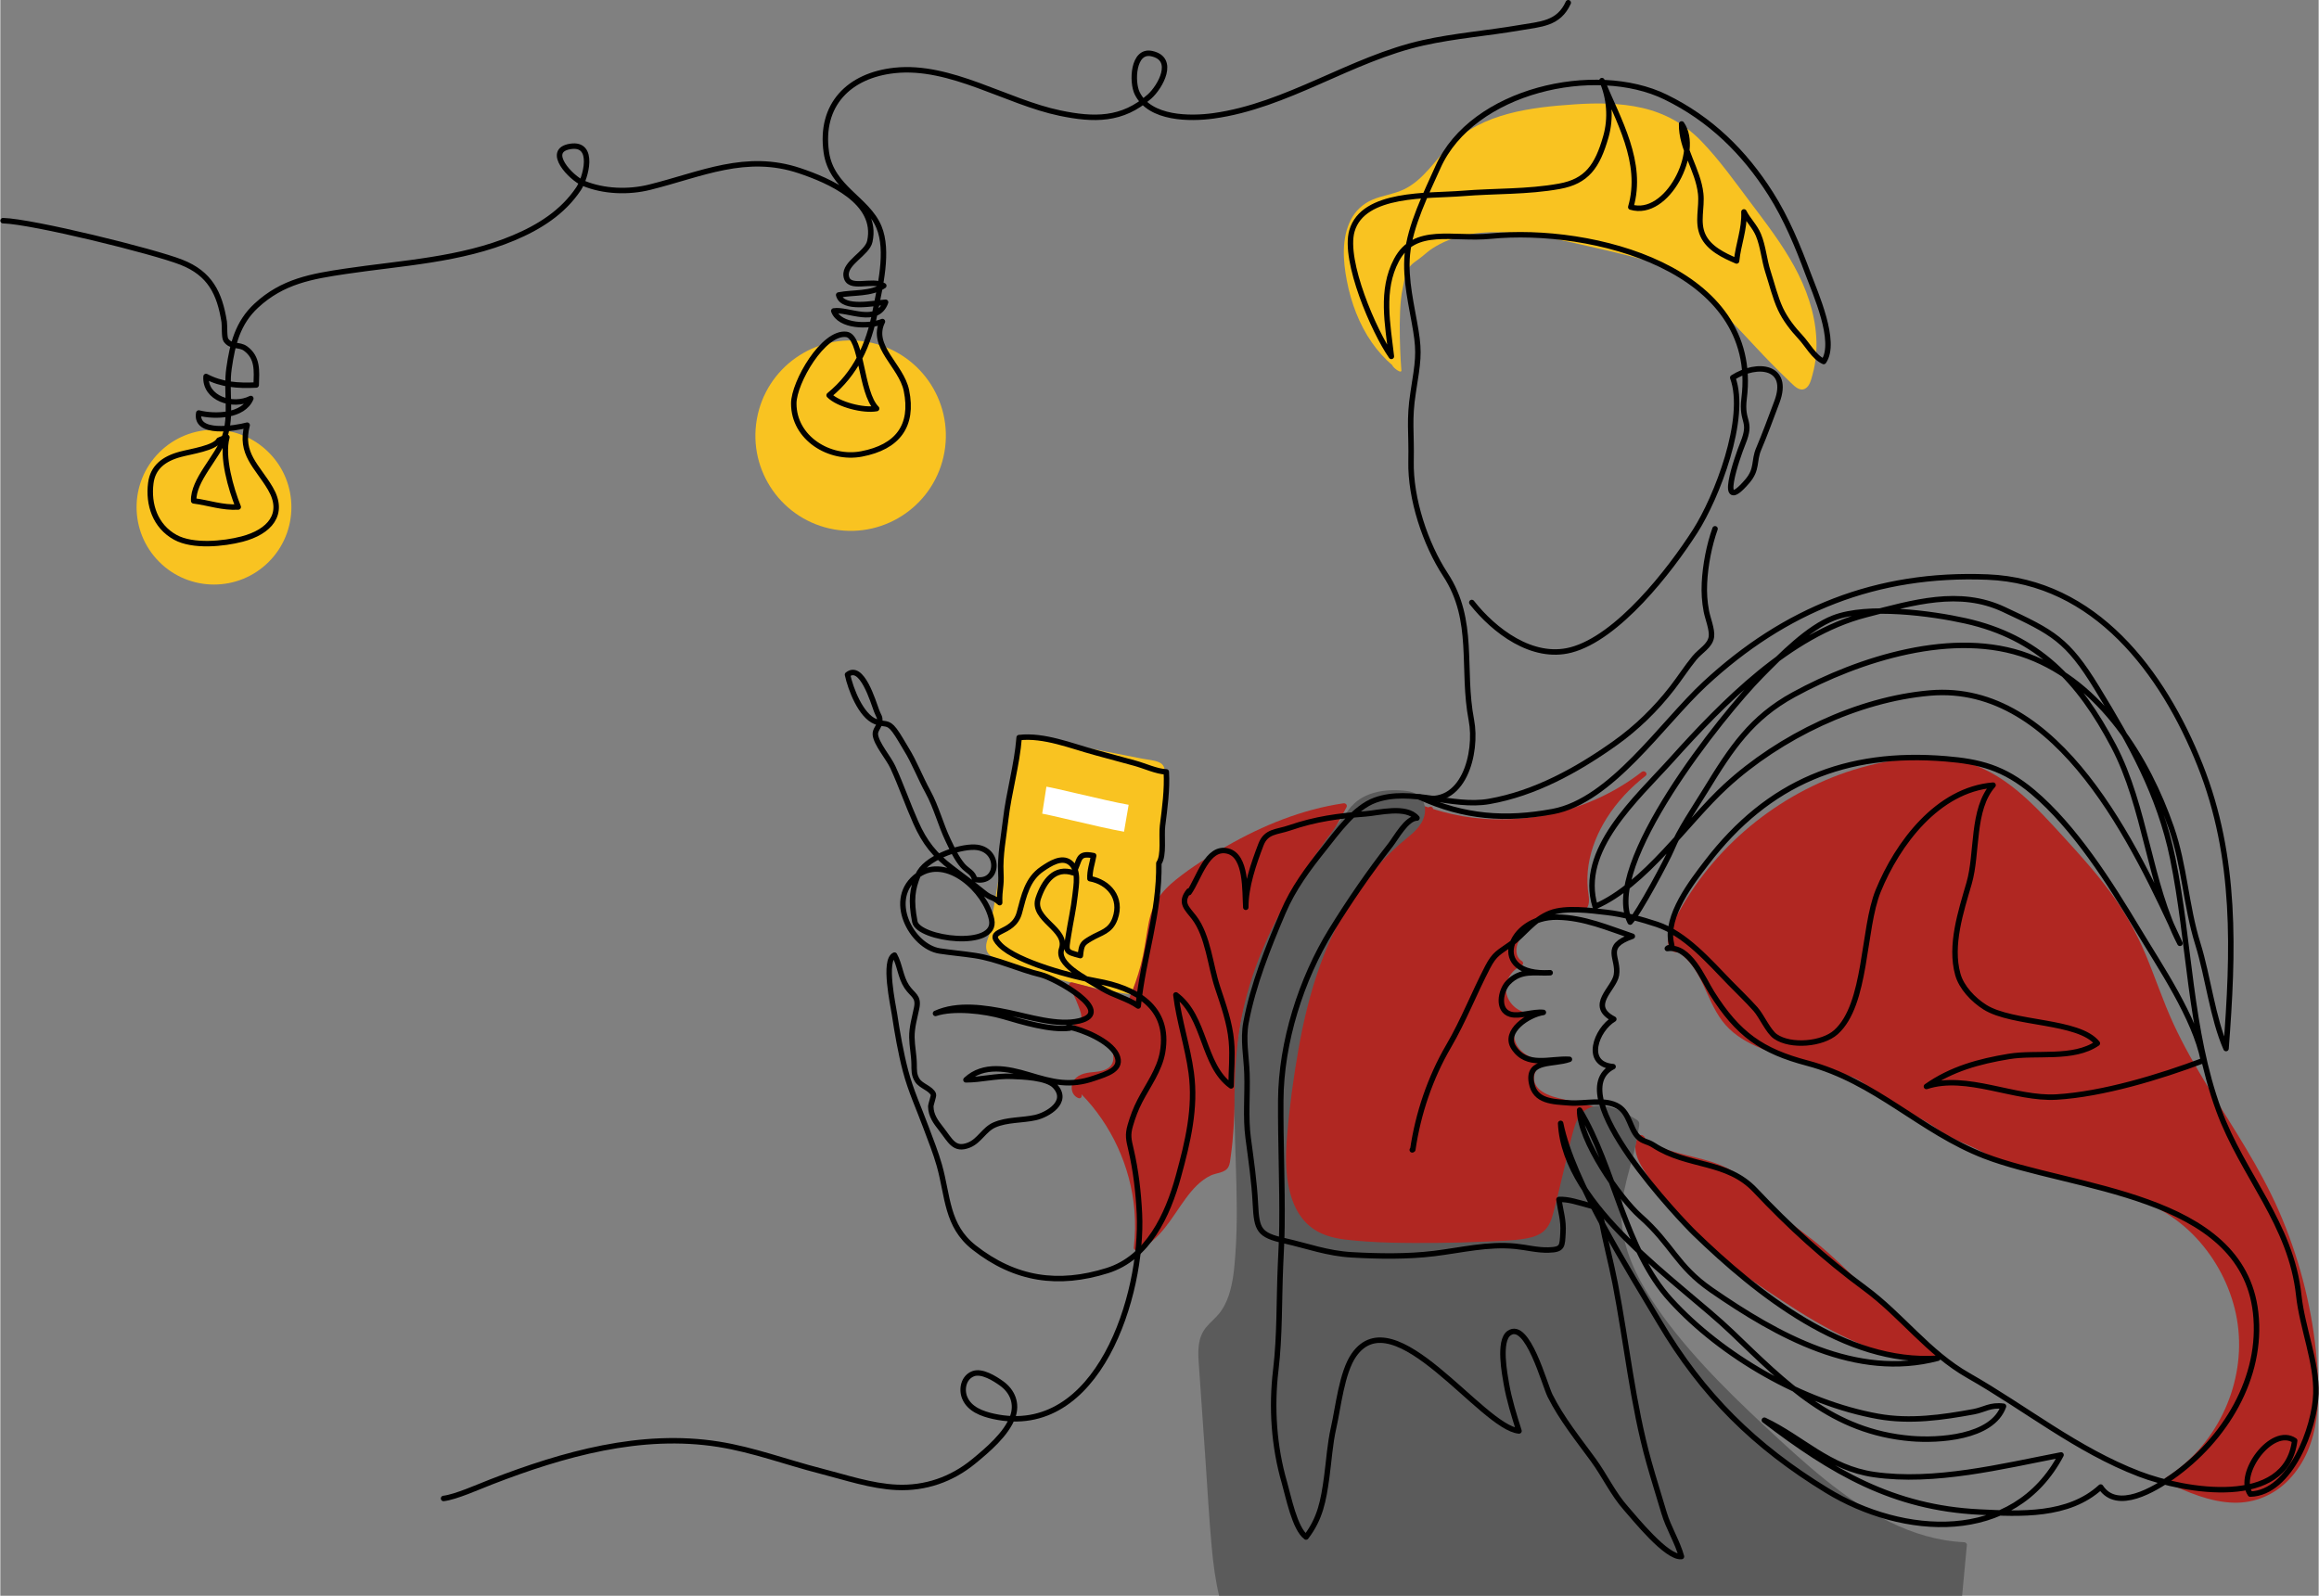 <?xml version="1.0" encoding="UTF-8"?>
<!DOCTYPE svg PUBLIC "-//W3C//DTD SVG 1.1//EN" "http://www.w3.org/Graphics/SVG/1.1/DTD/svg11.dtd">
<!-- Creator: CorelDRAW -->
<svg xmlns="http://www.w3.org/2000/svg" xml:space="preserve" width="1094px" height="753px" version="1.1" style="shape-rendering:geometricPrecision; text-rendering:geometricPrecision; image-rendering:optimizeQuality; fill-rule:evenodd; clip-rule:evenodd"
viewBox="0 0 14984.21 10316.53"
 xmlns:xlink="http://www.w3.org/1999/xlink"
 xmlns:xodm="http://www.corel.com/coreldraw/odm/2003">
 <rect x="0" y="0" width="14984.21" height="10316.53" fill="#808080" stroke="none"/>
 <defs>
  <style type="text/css">
   <![CDATA[
    .str0 {stroke:black;stroke-width:35.31;stroke-linecap:round;stroke-linejoin:round;stroke-miterlimit:10}
    .str1 {stroke:black;stroke-width:35.31;stroke-linecap:round;stroke-linejoin:round;stroke-miterlimit:10}
    .fil4 {fill:none;fill-rule:nonzero}
    .fil2 {fill:#5B5B5B;fill-rule:nonzero}
    .fil0 {fill:#F9C321;fill-rule:nonzero}
    .fil1 {fill:#B02722;fill-rule:nonzero}
    .fil3 {fill:white;fill-rule:nonzero}
   ]]>
  </style>
 </defs>
 <g id="Ebene_x0020_1">
  <g id="_2029799494912">
   <path class="fil0" d="M1734.77 3632.46c-195.4,195.41 -512.2,195.41 -707.59,0 -195.39,-195.39 -195.39,-512.18 0,-707.57 195.39,-195.39 512.19,-195.39 707.59,0 195.39,195.39 195.39,512.18 0,707.57z"/>
   <path class="fil0" d="M5390.06 3422.82c-334.88,-58.39 -559,-377.18 -500.61,-712.07 58.38,-334.86 377.2,-559 712.05,-500.61 334.87,58.41 559,377.2 500.64,712.08 -58.42,334.87 -377.21,559.01 -712.08,500.6z"/>
   <path class="fil0" d="M7488.7 4927.72c-33.19,-13.71 -73.27,-16.33 -108.42,-23.16 -79.29,-15.41 -158.51,-30.83 -237.77,-46.24 -180.12,-35.04 -360.2,-70.04 -540.34,-105.07 -17.98,-3.51 -31.8,7.55 -33.53,25.54 -30.12,322.42 -72.11,643.69 -126.11,963.03 -15.43,91.03 -31.85,181.96 -49.13,272.74 -1.26,6.52 -0.21,12.29 2.19,17.14 -6.02,16.42 -11.97,32.85 -17.37,49.4 -10.76,33.18 -10.99,70.94 18.47,94.49 14.43,11.52 32.53,17.26 49.51,23.88 21.95,8.64 43.95,17.05 66.04,25.23 166.33,61.87 336.89,112.38 510.01,151.24 98.78,22.17 198.38,40.37 298.57,54.96 13.75,2 28.89,-3.24 32.58,-18.49 73.82,-308.32 124.56,-622.15 151.44,-938.09 13.38,-156.75 21.11,-314.07 22.27,-471.37 0.23,-32.51 -5.38,-61.61 -38.41,-75.23z"/>
   <path class="fil0" d="M11737.01 2180.85c-9.62,-162.85 -65.08,-317.87 -142.46,-459.23 -80.02,-146.29 -181.81,-278.49 -281.43,-410.97 -101.56,-134.89 -201.07,-275.64 -318.14,-397.03 -105.88,-109.86 -235.36,-182.18 -382.39,-215.81 -143,-32.72 -291.34,-33.12 -436.9,-23.24 -280.53,19.07 -595.25,55.06 -806.73,265.64 -95.95,95.54 -170.84,222.89 -295.36,283.33 -66.2,32.16 -141.2,39.15 -208.47,68.86 -59.62,26.35 -107.92,71.35 -137.54,130.73 -59.75,119.71 -49.22,263.5 -24.66,391.23 27.28,142.16 79.41,282.41 162.1,400.67 37.86,54.12 81.73,103.14 131.63,145.75 2.33,14.67 65.09,63.68 58.5,29.52 -1.92,-10.09 -26.44,-370.49 7.93,-522.77 18.2,-80.58 15.64,-129.03 83.35,-177.2 81.07,-57.69 65.98,-58.65 129.96,-96.79 281.7,-167.96 689.31,-69.95 995.39,0 153.14,34.97 348.98,77.42 495.9,134.16 136.43,52.65 254.83,182.16 359.52,287.57 199.14,200.62 242.57,264.73 447.36,460.8 23.83,22.81 56.68,55.87 91.7,35.94 30.08,-17.11 38.98,-63.35 47.65,-94.57 20.93,-76.56 27.78,-157.33 23.09,-236.59z"/>
   <path class="fil1" d="M10634 5015.58c-98.53,76.43 -185.18,168.58 -251.79,274.31 -57.68,91.78 -100.06,193.62 -116.99,301.15 -8.12,52.05 -9.74,105.57 -4.79,157.96 3.9,40.26 20.66,96.06 -12.52,129.01 -17.48,17.34 -41.49,17.15 -64.1,13.1 -28.56,-5.13 -55.4,-7.97 -84.19,-2.85 -60.35,10.81 -114.71,44.16 -163.59,79.47 -44.16,31.9 -93.77,67.03 -121.1,115.43 -22.95,40.43 -25.41,102.17 18.7,129.75 13.97,8.62 9.52,26.66 -4.23,32.28 -62.16,25.79 -103.97,94.11 -97.45,161.32 6.58,68.32 61.08,124.83 126.91,139.49 17.48,3.83 16.25,29.45 0,34.01 -64.76,18.39 -87.72,100.29 -65.49,158.71 28.06,73.94 111.91,109.47 184.63,120.94 19.95,3.17 14.66,35.29 -4.72,34.74 -41.49,-1.39 -60.91,42.54 -60.58,78.74 0.55,49.04 40.98,81.18 82.08,100.45 51.56,23.82 110.13,33.53 164.87,46.78 67.61,16.2 135.02,32.46 202.47,48.73 8.46,1.92 15.85,13.02 12.36,21.71 -20.49,49.38 -40.44,99.16 -59.64,149.11 -39.37,102.57 -75.95,206.2 -109.63,310.7 -33.69,104.14 -60.2,210.21 -92.83,314.35 -13.65,43.1 -32.69,84.59 -65.15,116.71 -29.29,29.12 -65.65,49.38 -103.63,65.09 -42.22,17.66 -86.65,29.84 -130.63,42.7 -53.12,15.55 -106.41,31.09 -159.76,45.95 -394.84,109.75 -831.35,188.15 -1221.63,17.81 -84.35,-36.7 -175.29,-83.85 -228.75,-161.86 -54.23,-79.24 -70.65,-185.38 -86.86,-278.19 -34.97,-200.52 -38.31,-405.65 -16.93,-607.9 43.54,-412.16 182.87,-809.85 359.55,-1182.67 154.08,-324.45 372.23,-657.37 721.61,-786.56 -8.32,-12.52 0.64,-33.37 17.98,-27 10.06,3.71 20.32,7.23 30.35,10.58 3.72,-1.05 7.45,-2.47 11.29,-3.53 11.64,-3.34 19.6,4.95 21.22,14.29 82.97,26.13 168.05,45.2 254.36,55.78 384.27,47.49 787.25,-56.82 1093.45,-295.66 17.81,-13.76 42.96,10.94 25.15,25.07z"/>
   <path class="fil1" d="M14790.84 9566.85c-93.49,97.28 -218.99,151.3 -354.59,147.91 -154.61,-3.69 -300.33,-68.5 -438.58,-132.04 -12.76,-5.79 -10.24,-24 0,-30.34 39.34,-24.89 77.12,-52.39 112.38,-82.57 286.25,-244.84 423.54,-642.69 331.38,-1009.88 -45.13,-180.02 -139.35,-347.4 -270.14,-479.26 -139.57,-140.83 -316.33,-226.46 -504.39,-283.66 -193.73,-58.97 -394.43,-92.48 -587.31,-154.08 -94.09,-29.82 -180.01,-44.87 -265.92,-93.2 -96.01,-53.84 -194.08,-79.69 -283.36,-143.61 -87.23,-62.31 -176.63,-105.51 -273.02,-152.29 -99.37,-48.17 -199.61,-163.54 -304.54,-196.96 -102.03,-32.62 -205.38,-61.24 -307.9,-91.6 -99.88,-29.45 -200.83,-58.96 -296.24,-101.27 -85.44,-37.99 -164.13,-89.88 -220.56,-165.27 -52.34,-69.72 -83.87,-151.63 -120.8,-229.98 -35.5,-75.56 -76.76,-150.07 -145.58,-200.34 -5.31,-3.9 -11.68,-9.02 -17.81,-14.65 -3.74,2.84 -8.56,4.4 -14.2,3.35 -49.34,-8.48 -57.04,-62.83 -50.31,-104.14 9.27,-57.35 45.24,-112.98 72.92,-163.09 30.92,-55.46 64.5,-109.26 100.83,-161.37 73.4,-105.19 157.27,-203.13 249.92,-291.96 183.97,-176.32 401.39,-316.65 637.95,-411.1 118.77,-47.47 242.57,-82.78 368.8,-104.65 149.09,-25.96 303.7,-35.13 452.78,-2.47 288.06,62.83 489.6,292.66 680.07,500.57 103.6,112.82 205.75,227.37 296.47,350.93 91.81,124.78 166.42,258.25 226.47,401.02 62.32,148.28 112.49,301.36 179.75,447.47 64.61,140.15 141.62,274.14 221.88,405.66 161.72,264.6 336.31,521.8 460.73,807.01 124.77,286.16 205.51,590.8 238.35,901.29 30.44,283.48 36.7,614.29 -175.43,834.57z"/>
   <path class="fil1" d="M8104.67 6322.7c-49.06,110.82 -78.74,228.42 -95.68,348.09 -33.72,236.52 -22.25,476.59 -45.53,713.79 -3.01,30.89 -6.74,61.42 -10.98,91.99 -3.17,22.77 -4.4,48.33 -15.69,68.66 -21.34,38.3 -77.12,36.7 -113.32,54.01 -67.05,31.96 -117.72,89.15 -161.15,147.95 -90.71,122.85 -165.94,273.74 -313.99,336.21 -10.09,4.07 -23.68,-6.5 -22.45,-17.1 9.69,-82.07 10.92,-165.03 3.67,-247.28 -24.82,-278.19 -147.33,-545.96 -342.38,-745.43 6.68,12.69 -2.35,31.75 -18.88,25.55 -47.67,-18.14 -55.8,-79.56 -27.01,-118.25 31.57,-42.72 90.38,-46.96 138.87,-51.52 56.13,-5.45 113.33,-24.89 113.88,-90.71 1.22,-128.02 -146.52,-161.53 -241.51,-199.3 -0.5,-0.21 -1.21,-0.55 -1.72,-0.71 -0.72,-0.33 -1.61,-0.55 -2.5,-0.89 0,0 0,0 0,-0.18 -1.39,-0.55 -2.78,-0.87 -4.24,-1.6 -17.65,-8.98 -4.72,-39.87 13.75,-32.3l9.57 3.73c22.23,4.95 20.45,-39.69 17.67,-51.4 -4.95,-20.66 -12.93,-40.76 -20.5,-60.51 -15.7,-40.78 -34.58,-80.31 -55.8,-118.45 -7.39,-13.59 4.97,-29.68 19.94,-25.94 123.22,30.5 244.84,67.25 364.34,110.15 31.62,-71.85 57.91,-146.17 77.85,-222.08 20.32,-76.78 31.23,-154.8 43.98,-232.98 10.42,-65.48 26.28,-130.45 61.42,-187.31 31.97,-51.68 75.73,-94.95 122.84,-132.7 101.84,-81.74 215.16,-152.01 328.32,-216.93 233.18,-133.48 486.1,-236.38 753.03,-275.93 14.82,-2.3 27.86,11.31 19.95,25.94 -140.71,257.22 -281.36,514.54 -422.07,771.9 -59.81,109.31 -123.18,217.5 -173.68,331.53z"/>
   <path class="fil1" d="M12517.8 8738.3c-262.79,-182.6 -469.26,-430.54 -707.14,-642.14 -123.46,-109.88 -263.75,-199.52 -384.91,-311.72 -60.17,-55.74 -109.99,-122.49 -173.75,-174.29 -54.16,-44.06 -116.96,-73.78 -182.91,-95.83 -146.43,-48.99 -309.96,-61.03 -438.34,-153.63 -4.09,-21.84 -36.1,-34.53 -48.25,-9.8 -35.48,72.45 -1.32,148.06 38.52,210.93 44.02,69.54 89.86,138.27 138,205.04 48.73,67.64 100.7,133.34 158.84,193.25 57.38,59.32 120.92,112.21 186.73,162.17 132.83,100.95 272.42,194.55 411.75,286.43 141.03,93.05 286.25,180.73 439.91,251.47 171.45,78.99 357.12,139.92 548.19,127.45 26.95,-1.79 35.27,-34.19 13.36,-49.33z"/>
   <path class="fil2" d="M12687.09 10237.06c7.7,-83.03 15.64,-166.05 23.34,-249.08 0.97,-9.85 -8.78,-17.26 -17.56,-17.64 -341,-15.98 -641.93,-197.73 -901.1,-406.7 -134.17,-108.15 -260.74,-225.37 -386.73,-342.91 -134.88,-125.73 -267.48,-254.03 -392.38,-389.78 -124.89,-135.71 -243.53,-278.87 -343.52,-433.94 -96.26,-149.28 -177.28,-317.24 -189.54,-497.03 -12.7,-185.42 63.57,-356.43 98.46,-535.1 3.72,-19.78 7.1,-39.6 9.73,-59.54 2.06,-15.48 10,-41.2 0.97,-54.96 -6.98,-10.63 -25.5,-18.7 -36.1,-25.38 -15.75,-10.03 -31.96,-19.44 -48.6,-28.01 -58.52,-30.19 -127.07,-55.63 -193.96,-45.94 -68.87,10.01 -112.52,60.53 -132.79,124.56 -29.36,92.72 -47.67,190.22 -70.83,284.65 -23.05,93.99 -44.27,188.64 -69.37,282.15 -11.49,42.88 -26.85,86.26 -60.94,116.54 -30.91,27.33 -72.1,39.82 -111.91,47.16 -91.43,16.76 -187.71,16.94 -280.31,21.27 -101.19,4.79 -202.47,7.48 -303.76,8.03 -194.49,1.05 -393.5,1.32 -586.89,-21.66 -83.31,-9.92 -166.73,-32.74 -231.75,-88.04 -51.18,-43.49 -87.1,-101.68 -109.76,-164.48 -47.67,-132.09 -46.67,-278.37 -35.25,-416.57 15.42,-186.66 40.65,-373.86 73.16,-558.29 33.03,-187.08 77.35,-372.73 142.23,-551.48 115.05,-317.12 297.01,-604.27 560.55,-817.77 54.74,-44.31 110.91,-96.49 115.55,-171.42 4.56,-74.19 -42.6,-121.58 -113.71,-131.42 -124.06,-17.17 -272.28,-0.16 -358.32,95.31 -1.68,0.98 -3.23,2.26 -4.69,4.12 -219.65,280.21 -424.68,576.49 -565.23,905.19 -70.1,164 -123.44,334.93 -153.01,510.95 -32.46,193.27 -38.66,389.67 -36.09,585.28 2.56,199.24 13.75,398.24 14.48,597.49 0.39,98.39 -1.83,196.83 -8.96,295.01 -6.52,89.91 -14.14,182.08 -43.22,268.06 -14.02,41.54 -33.79,81.96 -61.58,116.15 -25.96,32.01 -58.79,57.75 -84.8,89.69 -54.4,66.72 -52.78,148.68 -47.17,230.27 14.16,205.74 28.5,411.5 42.77,617.18 13.31,191.79 23.6,384.06 41.26,575.44 9.67,104.4 23.11,209.75 47.6,312.11l4802.16 0c2.52,-26.52 5.05,-53.03 7.57,-79.47z"/>
   <path class="fil3" d="M7262.85 5376.93c-80.36,-13.76 -219.62,-46.32 -342.5,-75 -80.04,-18.73 -162.83,-38.06 -186.37,-41.73l27.22 -174.42c28.62,4.48 94.38,19.72 199.28,44.26 114.55,26.73 257.05,60.04 332.21,72.91l-29.84 173.98z"/>
   <path class="fil4 str0" d="M9510.55 3895.12c144.78,183.54 391.4,371.46 639.91,307.02 303.92,-78.81 639.97,-512.32 803.97,-768.32 138.86,-216.65 338.96,-730.22 242.68,-992.38 160.88,-102.98 371.57,-73.43 285.89,155.94 -32.72,87.36 -83.73,225.22 -117.31,302.85 -35.38,81.95 -6.02,131.38 -75.08,211.76 -200.33,233.22 -63.28,-159.2 -28.04,-245.59 62.46,-153.12 -12.14,-130.22 8.08,-290.84 105.88,-842.12 -989.61,-1113.32 -1638.21,-1048.96 -243.94,24.19 -490.84,-67.03 -608.56,154.55 -103.63,195.16 -56.12,416.5 -33.17,622.87 -112.27,-160.13 -310.45,-618.18 -254.88,-811.21 72.35,-251.59 494.8,-224.35 712.96,-242.08 215,-17.46 419.85,-8.76 628.11,-46.42 176.35,-31.88 245.17,-127.76 300.09,-320.11 34.24,-119.76 24,-249.06 -25.28,-362.92 105.13,254.25 270.02,528.93 186.39,817.56 235.96,71.12 451.82,-360.86 328.61,-537.59 -2.76,160.13 105.77,292.54 123.21,450.5 9.99,90.55 -24.78,183.43 14.33,269.38 38.49,84.9 134.88,130.64 217.77,165.92 10.47,-107.61 52.59,-205.71 47.41,-316.98 26.48,52.7 70.28,92.49 93.74,148.99 31.28,75.57 36.34,159.82 61.61,237.86 24.9,76.77 46.92,168.14 80.72,240.54 31.06,66.46 79.55,128.62 128.64,181.08 47.17,50.35 87.23,129.91 150.77,158.51 87.58,-127.05 -54.64,-442.53 -101.19,-567.85 -65.59,-176.24 -140.3,-357.35 -241.49,-516.69 -171.58,-270.57 -390.7,-484.3 -679.23,-625.17 -454.68,-221.98 -1248.32,-44.77 -1470.57,451.88 -75.27,168.34 -181.4,380.75 -198.45,565.53 -15.31,165.67 28.63,331.94 55.08,494.16 23.78,146.04 13.59,200.96 -17.31,396.93 -28.29,179.39 -9.86,259.67 -13.88,446.18 -5.24,241.48 93.11,536.16 222.18,732.93 194.34,296.13 103.91,608.72 167.77,940.41 40.05,208.23 -48.5,574.46 -334.98,497.34 288.99,131.71 555.65,150.57 861.58,93.94 377.59,-69.89 704.27,-567.64 982.22,-825.42 516.56,-479 1108.67,-719.39 1827.36,-690.61 693.43,27.74 1133.7,612.38 1373.73,1216.25 238.61,600.02 215.38,1207.79 167.73,1831.94 -86.63,-195.67 -116.46,-465.44 -182.04,-675.81 -77.85,-249.31 -85.31,-503.45 -171.59,-752.41 -154.48,-445.47 -452.05,-930.26 -925.76,-1108.43 -478.42,-180.01 -1093.63,18.85 -1514.76,248.8 -273.5,149.43 -402.74,345.03 -566.62,613.34 -72.54,119.01 -170.37,259.33 -223.92,388.84 -27.44,66.27 -210.57,408.04 -266.76,468.24 -185.98,-363.72 594.04,-1337.43 846.85,-1594.1 128.87,-130.79 303.21,-308.34 468.05,-372.19 221.4,-85.71 634.12,-30.03 853.11,18.96 466.72,104.41 731.93,382.36 956.58,808.97 207.42,394.1 229.57,890.91 428.95,1275.74 -286.74,-625.22 -778.75,-1690.72 -1615.83,-1618.49 -468.06,40.39 -969.34,280.59 -1319.23,602.21 -254.85,234.37 -518.97,637.24 -844.55,778.23 -112.43,-364.9 266.51,-695.63 495.24,-950.04 331.97,-369.32 759.84,-808.21 1252.69,-935.99 311.28,-80.73 606.08,-168.98 892.44,-35.03 319.1,149.26 411.28,195.18 602.84,508.63 216.09,353.82 405,687.17 489.71,1100.76 110.1,537.3 108.89,1114.85 297.92,1629.31 155.22,422.24 467.34,732.89 516.8,1197.01 22.26,208.03 116.95,429.64 110.69,635.33 -6.62,216.96 -162.67,641.64 -424.14,648.61 -90.48,-130.96 141.63,-446.29 286.98,-345.68 -54.03,439.34 -704.98,330.14 -1004.72,215.22 -404.27,-155.02 -733.25,-424.98 -1104.09,-635.85 -260.85,-148.34 -430.4,-388.78 -668.04,-563.79 -263.02,-193.73 -490.32,-401.65 -709.07,-633.84 -184.81,-196.11 -434,-147.05 -656.96,-291.23 -41.87,-27.06 -70.52,-22.27 -102.16,-55.12 -50.9,-52.85 -54.02,-149.83 -125.24,-194.78 -86.36,-54.46 -216.55,-15.76 -319.39,-24.17 -102.8,-8.41 -221.24,-6.51 -243.33,-131.24 -26.83,-150.89 141.93,-112.82 245.44,-150.28 -124,-8.13 -275.51,56.66 -361.11,-77.52 -65.26,-102.47 93.12,-210.81 192.77,-225.74 -63.97,-7.41 -155.56,28.79 -212.42,12.08 -89.43,-26.17 -63.31,-154.52 -15.98,-204.14 83.25,-87.25 174.67,-58.84 272.29,-64.42 -406.88,23.29 -272.63,-364.12 44.95,-359.47 175.01,2.54 332.65,71.93 486.16,123.54 -194.16,68.1 -84.07,138.1 -103.01,251.15 -15.09,90.03 -186.14,197.17 -16.71,284.71 -112.48,66.25 -197.38,291.04 -4.68,307.07 -347.74,175.06 453.72,1006.3 526.88,1077.13 401.77,388.89 975.96,849.84 1571.81,808.08 -527.63,138.99 -1036.49,-146.17 -1463.28,-441.05 -227.04,-156.98 -252.19,-293.51 -459.99,-477 -133.49,-117.93 -394.93,-495.92 -391.85,-686.12 225.39,370.52 289.59,899.84 588.94,1227.98 327.77,359.16 851.3,664.46 1339.94,752 207.8,37.2 414.62,7.18 618.94,-30.23 67.61,-12.43 106.72,-46.73 192.03,-35.2 -72.79,206.02 -425.46,223.34 -596.32,208.98 -512.46,-42.99 -809.55,-351.69 -1159.57,-687.25 -341.71,-327.58 -1079.8,-804.34 -1106.63,-1350.52 74.89,375.13 448.59,962.63 638.82,1284.54 279.39,472.69 615.7,803.73 1081.6,1088.5 489.95,299.41 1206.12,354.03 1513.91,-229.52 -382.76,73.82 -817.49,183.18 -1208.66,126.89 -294.3,-42.38 -462.41,-235.15 -708.83,-351.48 437.25,334.27 831.68,566.7 1391.19,593.76 262.78,12.75 573.71,30.12 782.46,-161.6 106.5,162.15 349.18,13.09 461.32,-65.81 341.62,-240.05 587.91,-642.47 540.15,-1062.84 -87.72,-771.26 -1190.86,-794.76 -1751.93,-1011.68 -414.63,-160.33 -704.5,-483.84 -1145.11,-600.06 -295.65,-78.01 -448.69,-186.47 -617.27,-453.76 -58.71,-93.04 -144.28,-309.59 -288.18,-287.16 17.56,-18.69 37.78,15.92 25.99,-34.24 -40.91,-175.3 135.12,-399.47 228.02,-521.02 398.62,-521.1 899.9,-725.21 1547.13,-671.27 215.01,17.89 373.37,55.64 562.76,215.35 268.32,226.33 496.21,585.61 675.73,885.34 146.08,243.95 369.03,569.65 425.46,849.57 -280.95,106.35 -651.66,218.56 -949.47,236.14 -270.25,15.98 -581.41,-153.74 -840.82,-68.15 162.78,-114.16 339.79,-161.99 532.54,-194 179.17,-29.86 415.86,21.72 572.15,-85.03 -119.24,-150.62 -547.35,-120.61 -726.88,-233.82 -75.81,-47.77 -151.6,-127.62 -174.94,-211.99 -52.1,-187.59 19,-403.53 72.78,-588.68 56.92,-195.78 15.89,-477.98 155.1,-634.62 -358.69,29.62 -617.75,378.49 -742.16,682.53 -101.79,249.11 -72.06,733.88 -273.49,914.57 -87.36,78.42 -291.55,96.34 -390.7,28.14 -46.92,-32.18 -88.91,-131.87 -129.22,-177.3 -53.43,-60.03 -111.9,-115.22 -167.86,-172.78 -131.63,-135.71 -285.76,-314 -468.65,-375.03 -98.43,-32.85 -220.08,-65.48 -323.87,-77.4 -104.41,-11.98 -266.06,-34.48 -365,3.62 -113.05,43.48 -167.62,136.58 -259.88,203.4 -71.06,51.45 -100.11,58.52 -145.72,146.24 -87.86,168.88 -156.2,346.67 -252.3,511.11 -118.67,203.12 -197.62,435.78 -231.59,668.81 4.73,-11.26 6.13,-10.42 -3.62,2.28"/>
   <path class="fil4 str0" d="M11082.69 3418.66c-37.18,103.99 -62.8,233.53 -68.46,350.87 -3.01,63.5 0.72,119.88 12.16,180.88 8.65,45.89 39.22,120.9 32.96,166.07 -8.07,59.31 -71.47,90.17 -110.45,137.98 -49.71,61.03 -93.87,129.79 -142.96,193.19 -105.63,136.42 -231.14,259.06 -372.33,359.05 -243.94,172.85 -515.45,322.77 -810.85,374.5 -238.37,41.73 -506.1,-91.53 -737.03,-8.19 -133.24,48.08 -245.11,206.48 -330.98,314.01 -104.39,130.62 -198.22,256.8 -263.94,410.82 -97.54,228.63 -193.76,469.25 -239.39,711.51 -21.09,112.1 2.46,221.29 6.02,333.56 4.41,137.31 -10.24,277.67 7.63,413.22 18.94,143.39 39.82,284.09 47.01,429.2 8.23,166.16 24.21,199.06 185.36,235.54 153.47,34.74 279.53,82.75 438.39,91.59 172.47,9.69 358.7,12.7 531.56,-8.46 176.89,-21.7 346.79,-64.53 525.27,-46.89 72.15,7.2 140.86,26.29 214.09,24.17 92.6,-2.72 88.15,-24.17 93.28,-113.76 4.67,-82.34 -15.61,-133.2 -26.18,-212.92 60.42,-3.68 130.34,21.33 188.59,36.45 91,23.64 73.38,23.02 86.99,99.46 24.05,135.32 61.41,271.35 87.86,407.72 74.06,382.21 112.85,777.9 217.89,1153.64 30.81,110.31 65.59,219.01 97.95,328.64 28.63,97.11 86.63,187.27 112.61,282.54 -95.77,10.85 -303.45,-249.4 -358.68,-311.54 -84.14,-94.72 -137.21,-211.15 -211.43,-313 -98.33,-134.92 -204.13,-265.45 -279.2,-415.4 -36.41,-72.84 -145.67,-488.73 -265.21,-404.26 -70.17,49.56 -26.95,270.12 -17.38,325.97 17.83,103.45 50.23,206.75 81.8,306.32 -240.99,-22.45 -805.78,-866.94 -1067.51,-490.24 -78.28,112.7 -101.28,340.56 -130.46,468.29 -24.26,106.25 -30.07,212.44 -44.82,320.36 -20.72,151.78 -41.7,267.5 -133.53,387.16 -73.72,-54.19 -114.32,-263.78 -139.76,-351.48 -68,-234.15 -84.92,-485.84 -55.85,-728.32 26.56,-221.4 20.65,-451.16 30.34,-674.67 3.74,-86.36 8.64,-171.5 9.58,-258.08 2.94,-272.58 -9.52,-537.69 -7.8,-810.86 2.3,-374.14 131.97,-783.37 327.09,-1099.42 116.76,-189.04 245.17,-376.52 382.32,-551.37 35.26,-44.93 104.57,-174.19 171,-173.91 -68.98,-81.99 -246.02,-33.32 -333.54,-26.79 -175.63,13.12 -321.3,32.43 -490.4,90.5 -84.47,29.02 -150.58,19.65 -184.7,108.58 -47.06,122.67 -99.06,272.74 -97.72,404.67 -7.13,-103.25 6.94,-332.67 -117.1,-363.52 -132.86,-33.01 -186.04,177.86 -249.97,268.62 1.17,-3.56 0.78,-7.01 -1.16,-10.26 -60.82,76.69 -11.49,111.32 34.45,171.8 90.38,118.99 104.04,309.03 150.59,449.53 38.3,115.65 79.56,228.92 90.14,349.63 8.8,99.78 -1.67,190.93 -2.05,289.04 -186.71,-133.68 -163.11,-445.56 -356.72,-588.39 19.39,164.92 76.18,333.93 99.07,502.59 31.05,229.53 -22.28,449.09 -82.98,670.83 -68.78,251.34 -196.51,526.64 -459.66,608.98 -316.34,98.96 -594.58,59.48 -860.59,-149.21 -179.67,-140.99 -168.32,-332.55 -224.9,-532.05 -23.6,-83.37 -55.51,-161.61 -85.58,-243.13 -45.22,-122.72 -99.39,-239.48 -132.7,-366.55 -31.51,-120.39 -52.95,-244.56 -71.55,-367.46 -8.9,-58.8 -72.66,-349.07 0.17,-381.26 35.25,63.72 37.82,140.89 79.18,203.58 37.36,56.51 79.47,61.48 64.2,137.42 -12.81,63.65 -31.96,125.45 -30.96,191.06 0.95,57.52 13.42,114.09 14.31,171.45 0.62,40.13 -1.99,70.72 20.84,106.19 24.44,37.86 88.02,51.45 104.07,90.71 3.57,8.62 -17.21,65.13 -17.05,78.06 0.89,59.08 31.68,99.78 67.11,144.94 59.45,75.96 84.3,142.77 179.23,104.86 68.21,-27.29 98.62,-101.46 165.27,-130.47 81.18,-35.37 178.53,-28.56 263.88,-47.4 79.01,-17.49 221.74,-101.34 127.07,-203.9 -51.45,-55.69 -210.1,-60.03 -280.2,-62.76 -102.63,-4.01 -195.16,22.34 -295.17,22.72 114.26,-106.46 271.74,-72.78 405.19,-32.62 156.64,47.15 267.13,77.06 425.21,21.37 74.27,-26.18 190.67,-55.23 142.04,-153.18 -43.38,-87.2 -217.16,-160.81 -310.03,-177.97"/>
   <path class="fil4 str0" d="M6911.32 6646.6c-123.06,15.94 -307.43,-39.91 -424.3,-74.33 -128.96,-38.03 -327.6,-59.08 -442.68,-20.6 142.88,-65.42 322.28,-36.81 469.34,-6.4 132.63,27.45 321.86,88.04 459.95,54.57 240.84,-58.42 -160.86,-277.48 -247.45,-298.2 -145.12,-34.74 -280.09,-102.11 -429.32,-124.54 -74.39,-11.26 -150.78,-17.66 -225.85,-29.13 -181.35,-27.68 -350.64,-340.84 -139.15,-491.07 184.36,-130.97 436.33,101.11 475.15,288.27 40.14,193.95 -474.26,127.41 -496.31,13.92 -27.68,-142.25 -14.93,-213.03 21.16,-302.19 43.15,-106.58 257.87,-183.99 365.38,-179.8 170.68,6.57 161.61,246.23 -0.72,207.59 -7.69,-43.82 -48.56,-56.58 -75.28,-87.43 -41.04,-47.49 -68.21,-108.24 -95.5,-165.04 -48.33,-100.72 -76.28,-215.18 -130.62,-313.8 -48.51,-88.04 -87.54,-191.31 -140.32,-276.13 -21.68,-34.83 -49.46,-86.38 -75.8,-121.12 -44.93,-59.33 -62.24,-32.03 -122.99,-56.35 -95.01,-38.03 -160.44,-210.79 -180.48,-303.09 92.55,-75.47 165.76,174.64 188.28,234.22 15.18,40.16 22.92,35.5 19.58,74.14 -2.21,26.2 -30.57,48.69 -27.9,78.55 5.24,59.34 85.76,151.21 112.98,210.49 54.03,117.77 95.79,239.73 148.75,359.05 57.52,129.69 121.49,209.31 232.14,293.24 69.37,52.55 138.1,103.56 204.85,158.01 56.52,46.18 54.85,21.66 104.86,66.33 -2.79,-90.27 12.57,-101.01 7.74,-192.56 -6.02,-113.87 18.03,-231.69 30.95,-343.89 20.5,-177.42 73.79,-355.25 87.09,-530.94 160.7,-18.52 336.21,54.15 488.95,95.32 85.05,22.9 171.22,46.98 256.58,69.73 64.6,17.21 142.5,54.55 205.65,56.69 6.9,111.01 -10.15,236.99 -24.33,348.57 -8.51,66.86 11.74,191.65 -23.84,242.21 5.17,322.01 -101.39,607.56 -133.3,923 -66.09,-47.27 -162.65,-70.16 -233.87,-113.98 -116.88,-71.95 -295.18,-156.52 -261.37,-255.3 43.98,-128.63 -197.46,-189.65 -150.75,-327.48 37.59,-110.76 107.14,-205.35 226.92,-164.16 45.93,-80.34 21.43,-133.79 131.13,-111.13 -9.24,50.72 -26.45,96.27 -24.1,148.68 120.82,21.7 210.25,123.72 162.2,258.08 -30.07,84.08 -91.49,89.82 -157.32,129.08 -52.71,31.46 -59.12,36.86 -66.7,110.31 -101.45,-26.4 -93.32,-25.28 -77.01,-131.31 13.31,-86.36 33.41,-172.34 42.76,-259.43 6.91,-64.15 27.91,-164.59 -32.85,-210.75 -54.56,-41.54 -129.02,7.06 -179,40.92 -98.19,66.43 -118.95,175.46 -148.2,283.43 -40.6,150.18 -230.12,100.1 -124.72,207.75 110.2,112.53 478.42,208.26 625.06,233.92 247.39,43.33 476.3,165.95 425.12,460.45 -19.88,114.26 -94.43,213.71 -146.67,314.73 -26.72,51.61 -45.71,102.38 -61.81,157.96 -18.19,62.64 -10.46,92.1 4.4,155.81 31.46,134.48 48.17,277.63 54.69,415.4 24.44,520.35 -264.78,1458.83 -942.94,1309.87 -73.23,-16.09 -156.25,-45.87 -186.71,-120.99 -22.43,-55.28 -6.95,-131.3 55.19,-154.74 56.06,-21.22 138.88,30.96 183.36,62.92 71.33,51.23 102.56,131.02 71.94,215.66 -40.58,112.2 -163.93,215.88 -252.81,288.83 -141.76,116.27 -311.98,175.52 -496.52,167.27 -165.03,-7.41 -332.92,-64.86 -492.73,-105.74 -221.29,-56.58 -431.27,-136.43 -658.19,-172.66 -501.59,-80.13 -1005,63.13 -1468.36,242.26 -85.79,33.19 -231.42,98.73 -310.04,107.92"/>
   <path class="fil4 str1" d="M17.65 1426.52c193.37,5.73 972.25,197.76 1153.13,269.01 182.92,72.04 246.89,198.28 276.28,385.91 3.81,24.26 -1.34,99.23 10.94,116.91 33.87,48.75 85.68,24.65 127.13,55.08 80.67,59.23 71.53,144.05 68.73,235.62 -117.82,6 -224.49,-2.19 -324.19,-55.18 -9.24,142.62 173.36,201.07 289.33,142.28 -47.97,114.45 -229.58,120.79 -336.43,93.86 -25.62,143.73 237.6,98.92 312.8,78.66 -49.49,185.47 65.07,265.12 150.02,409.45 97.1,165.01 -5.13,280.74 -183.6,327.1 -119.38,31.02 -316.94,50.82 -430.44,-11.4 -131.24,-71.95 -176.36,-213.51 -158.77,-350.58 13,-101.33 82.83,-157.04 190.65,-186.04 70.49,-18.94 222.6,-40.32 249.3,-91.16 13.54,-6.84 36.78,-14.3 52.04,-19.17 -34.85,125.55 26.07,334.21 73.19,450.83 -101.48,6.01 -189.91,-26.89 -287.93,-39.71 -4.82,-134.62 154.37,-281.65 198.58,-409.27 50.48,-145.8 8.39,-298.04 29.76,-447.32 22.38,-156.31 56.14,-294.27 176.42,-405.61 170.19,-157.53 356.05,-189.01 578.05,-222.08 362.11,-53.98 743.06,-71.93 1085.32,-215.92 165.38,-69.57 316.8,-164.6 418.99,-316.91 46.58,-69.44 110.78,-300.47 -53.18,-274.14 -164.71,26.47 5.95,205.44 85.21,238.15 131.76,54.39 291.19,59.52 428.35,25.34 334.84,-83.4 621.25,-223.29 969.26,-106.44 186.43,62.59 509.69,199.46 453.29,456.89 -17.05,78.06 -163.6,137.89 -153.08,222.21 12.37,98.68 168.99,17.38 243.28,64.36 -83.91,56.25 -196,41.21 -291.56,59.87 24.66,98.86 236.03,50.71 303.26,46.93 -55.01,150.92 -241.57,41.26 -334.89,56.14 38.44,103.13 228.85,103.41 314.51,68.57 -80.2,160.71 121.99,284.14 155.18,446.15 46.78,228.14 -57.13,365.84 -290.73,409.99 -205.58,38.89 -438.03,-101.48 -437.49,-326.73 0.3,-135.82 191.39,-466.09 340.38,-446.23 101.29,13.49 90.93,376.89 195.12,479.42 -84.47,15.87 -248.29,-25.84 -307.08,-85.93 172.94,-142.13 256.08,-325.41 297.84,-541.76 30.84,-160.08 89.2,-390.01 24.16,-545.89 -75.68,-181.56 -306.98,-251.94 -339.96,-482.83 -43.96,-308.23 147.4,-498.07 441.41,-529.56 361.06,-38.69 722.44,203.99 1068.72,275.95 218.18,45.33 402.88,49.14 578.9,-107.51 68.64,-61.17 172.11,-243.24 13.52,-277.22 -120.71,-25.88 -130.13,183.2 -92.99,257.37 82.96,165.91 341.68,165.83 492.48,145.06 476.68,-65.65 888.01,-368.22 1355.09,-472.22 205.81,-45.83 413.56,-61.53 619.37,-96.75 142.38,-24.37 256.37,-25.15 318.77,-162.42"/>
  </g>
 </g>
</svg>
